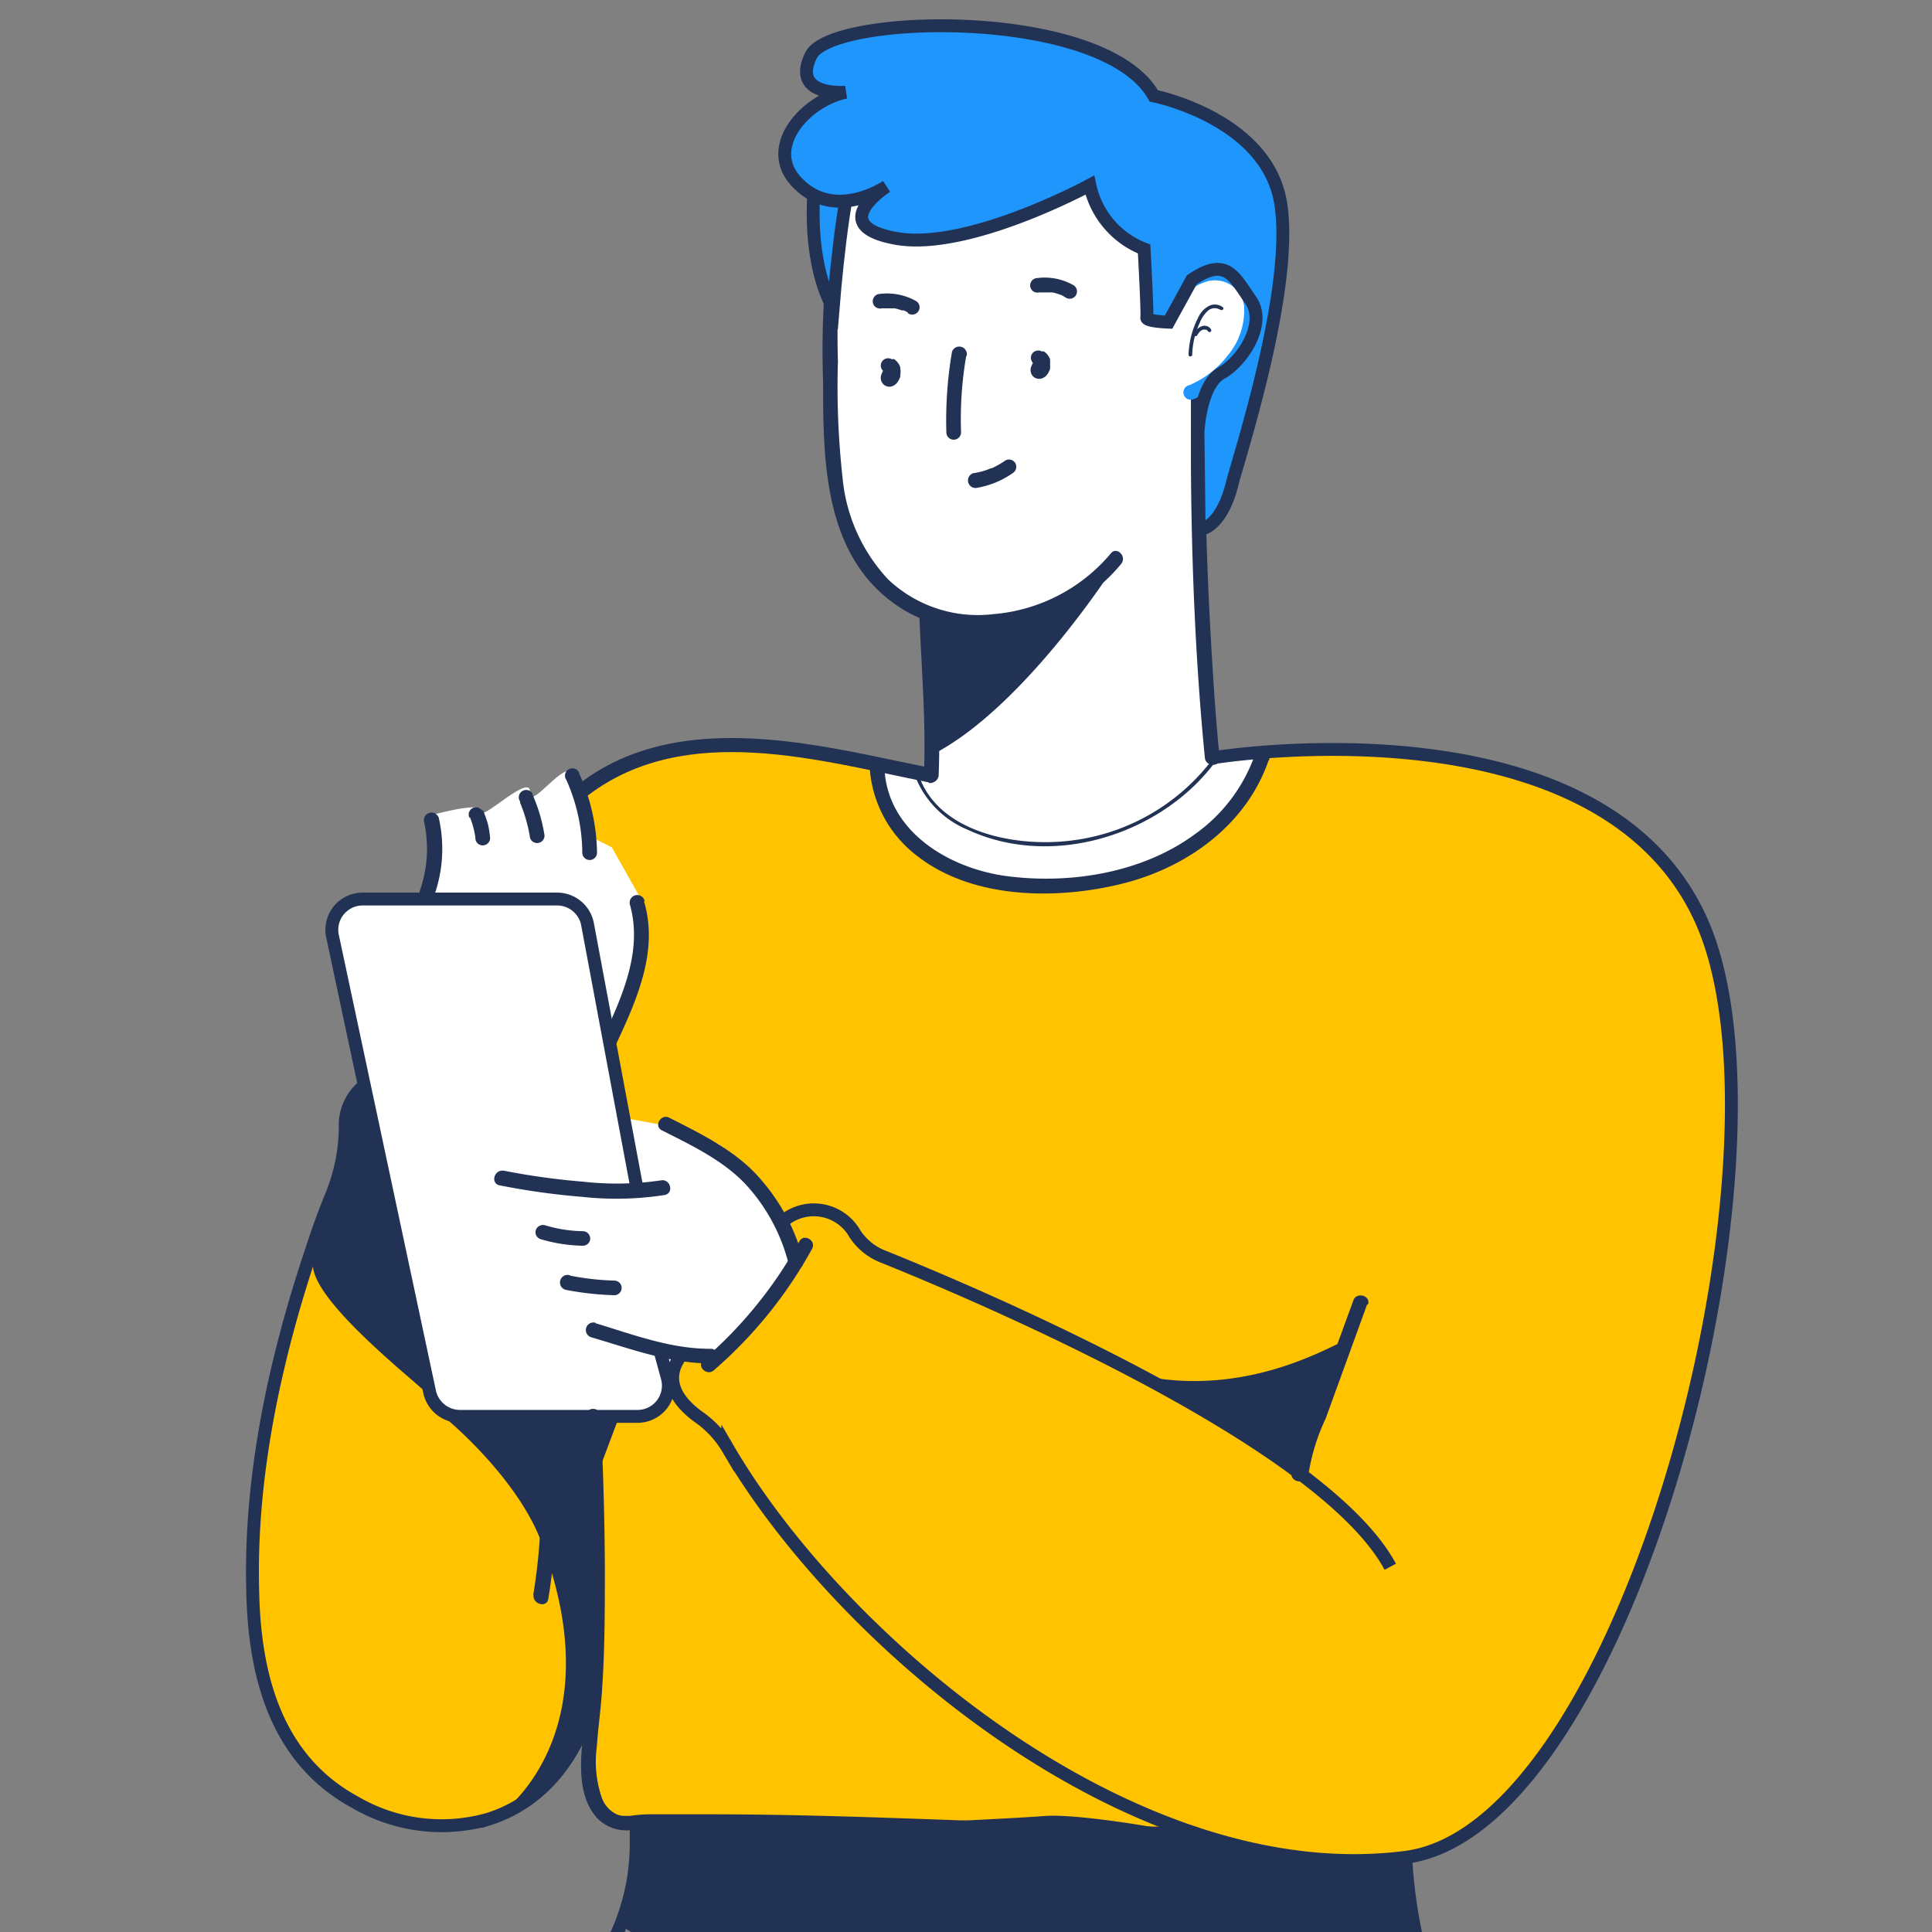 <svg xmlns="http://www.w3.org/2000/svg" width="150" height="150"><rect width="100%" height="100%" fill="#808080" stroke="none"/><defs><clipPath id="a"><path d="M0 0h150v150H0z"/></clipPath></defs><g data-name="Groupe 23132" clip-path="url(#a)"><path data-name="Tracé 23159" d="M44.35 60.146c.323 1.352.488 3.906 1.608 3.869s5.427 3.447 5.427 3.447 3.085 10.961 3.3 11.264 10.265 8.625 11.581 11.787 3.708 21.576 2.061 22.811-36.323-.836-36.323-.836l-4.859-13.775 1.067-15.049-2.529-11.314.211-1.262.725-.838 1.083-.467h5.386l.262-1.307.389-1.385v-1.988l-.389-1.773s4.167-1.2 4.036-.334 3.879-3.072 3.756-1.482 2.886-2.719 3.208-1.368z" fill="#fff"/><path data-name="Tracé 22168" d="M97.937 58.381l-3.654.418-.5-.91-1.024-21.617.72-5.156 3.283-3.316 1.464-3.543-1.751-6.141L81.147 7.479l-16.853 3.5.573 11.27-.573 4.469v4.641l.416 5.2.789 3.934 1.535 3.164 2.338 2.543 2.713 1.559.51 7.453-.51 5.09-4.4-.91-2.593 9.469 15.358 5.375 15.73-2.914 3.489-8.16z" fill="#fff"/><path data-name="Tracé 12030" d="M45.408 61.358l1.482-.966 1.832-.992 2.279-.757 2.219-.539 2.605-.4 3.439.4h3.084l5.773 1.3v1.958l.824 1.328 1.221 2.033 1.754 1.661 2.795 1.494 2.332.537 3.154.525h3.01l3.955-.525 3.359-1.423 3.168-2.27 2.34-2.033 1.445-2.678.816-1.365 2.98-.539h5.4l5.35.539 6.9 1.749 4.932 2.294 3.77 2.594 2.338 2.595 2.154 3.821 1.473 4.379.67 6.041v6.727l-1.232 11.659-2.311 10.3-3.092 10.466-6.209 12.736-2.492 3.813-4.049 3.9-4.684 2.432-4.033.424-5.281-.424-11.045-1.709-41.107-.723-1.832-.706-.893-1.42-.59-3.638.59-1.586-1.2-.365-2.895 4.455-2.928 2.554-2.275.706h-2.549l-4.5-.706-3.514-1.838-2.492-2.323-1.891-2.848-1.342-4.031-.633-3.417v-9.626l1.113-7.092 1.516-6.583 2.121-6.767 2.777-1.357 1.73 5.37 2.459 4.848 1.779 1.96.459 1.563 1.184.966h14.664l1.422-.4.885-1.263.91-2.825h2.242l1.283-.551 3.33-3.428 2.256-3.657-1.166-2.582-1.881-2.979-3.035-3.31-3.443-1.193-1.381-.387-2.881-.524-.625-6.49 1.227-2.9.857-2.915v-4.949l-2.084-3.7-2.088-1.061z" fill="#ffc300"/><path d="M66.119 14.549a61.427 61.427 0 00-1.062 13.487 64.072 64.072 0 00.354 9.007 13.37 13.37 0 003.542 7.94 10.125 10.125 0 008.155 2.7 13.335 13.335 0 009.139-4.719c.457-.568 1.257.239.811.8-3.917 4.865-12.085 6.929-17.444 3.232-5.645-3.892-5.71-11.184-5.71-17.332a70.82 70.82 0 011.148-15.38c.159-.7 1.255-.408 1.142.306zM81.028 27.272a1.2 1.2 0 01.5.635v.1a1.744 1.744 0 010 .249 1.932 1.932 0 010 .262v.124a1.829 1.829 0 01-.159.341 1.256 1.256 0 01-.149.192.316.316 0 01-.091.079.383.383 0 01-.115.069.607.607 0 01-.342.089.659.659 0 01-.457-.181.721.721 0 01-.18-.679 2.678 2.678 0 01.159-.379l.149-.3a.566.566 0 01.343-.259.525.525 0 01.433.057.546.546 0 01.262.328v.158a.509.509 0 01-.08.284c-.068.16-.149.322-.217.489v-.138a.147.147 0 000 .081v-.386l-.091-.113-.115-.091-.136-.057h-.3l-.137.057h.056l-.113.08v-.058l-.091.114a1.278 1.278 0 00.127-.2l-.057.136a1.053 1.053 0 000-.193v.148a.936.936 0 000-.158l.057.136-.069-.126.091.126-.1-.107.114.084a.563.563 0 01.137-1.032.617.617 0 01.446.057z" fill="#223254"/><path d="M69.397 27.874a1.2 1.2 0 01.5.635v.1a1.421 1.421 0 010 .511v.125a1.846 1.846 0 01-.161.341 1.354 1.354 0 01-.147.193.316.316 0 01-.091.079l-.115.079a.719.719 0 01-.343.091.68.68 0 01-.453-.193.71.71 0 01-.183-.679 2.7 2.7 0 01.161-.38l.147-.3a.579.579 0 01.343-.26.531.531 0 01.433.057.568.568 0 01.264.341v.147a.513.513 0 01-.081.284c-.068.158-.147.322-.217.487v-.136a.237.237 0 000 .079v-.214l-.056-.136-.08-.13-.115-.086h-.492l-.113.086v-.062l-.091.125a.832.832 0 00.125-.215v.136a1.288 1.288 0 000-.2v.148a.8.8 0 000-.17v.151a.6.6 0 000-.146v.136a.446.446 0 00-.069-.125l.091.114-.1-.108.114.1a.64.64 0 01-.264-.341.6.6 0 01.057-.442.564.564 0 01.343-.261.612.612 0 01.442.056zM94.724 24.043a.8.8 0 00-.974.114 2.509 2.509 0 00-.616.941 6.21 6.21 0 00-.569 2.439c0 .181-.3.181-.286 0a6.775 6.775 0 01.743-2.871 1.9 1.9 0 01.834-.91 1.022 1.022 0 011.074.089c.137.114 0 .307-.206.193z" fill="#223254"/><path d="M93.685 25.607h-.057a.387.387 0 00-.251 0 .341.341 0 00-.127.067.328.328 0 00-.113.1 1.106 1.106 0 00-.195.272.139.139 0 01-.24-.136 1.042 1.042 0 01.632-.59.594.594 0 01.693.257.137.137 0 01-.049.189.14.14 0 01-.19-.048zM93.652 30.551c-.216 7.428.078 14.906.559 22.322q.188 2.978.479 5.967c.068.727-1.074.714-1.143 0-.741-7.554-1.039-15.177-1.085-22.753v-5.536a.572.572 0 011.144 0zM72.522 47.77c.161 4.129.526 8.292.354 12.42a.572.572 0 01-1.143 0c.172-4.129-.193-8.291-.354-12.42a.572.572 0 011.143 0zM75.017 27.635a28.782 28.782 0 00-.4 5.933.571.571 0 01-1.142 0 31.638 31.638 0 01.435-6.243.592.592 0 011.142.31zM82.695 23.067l-.274-.148a.394.394 0 00-.161-.057 3.231 3.231 0 00-.558-.159h-.995a.671.671 0 01-.446-.057.635.635 0 01-.262-.339.578.578 0 01.4-.7 4.532 4.532 0 012.922.522.566.566 0 01.227.771.574.574 0 01-.777.224l-.032-.019zM70.45 24.235l-.274-.136h-.159a3.413 3.413 0 00-.56-.16h-.974a.684.684 0 01-.446-.057.6.6 0 01-.259-.344.577.577 0 01.4-.7 4.594 4.594 0 012.922.522.564.564 0 01.226.77.573.573 0 01-.775.225l-.032-.02z" fill="#223254"/><path d="M86.225 44.389s-6.92 10.719-13.903 14.235l-.286-5.315-.091-5.539 3.233.657c4.045.85 9.687-2.553 11.047-4.038zM78.627 36.733a6.867 6.867 0 01-2.73 1.134.588.588 0 11-.312-1.134 4.958 4.958 0 001.341-.375h.066l.174-.079.274-.148a5.138 5.138 0 00.606-.374.575.575 0 01.784.2.574.574 0 01-.2.771z" fill="#223254"/><path d="M94.118 58.84s30.413-5.051 38.1 12.931-5.844 70.2-23.074 72.429c-20.916 2.705-43.831-16.646-52.639-31.754a7.841 7.841 0 00-2.284-2.449c-1.348-.98-2.983-2.746-1.241-4.9" fill="none" stroke="#223254" stroke-miterlimit="10"/><path d="M61.001 94.649a3.674 3.674 0 015.116.745 3.724 3.724 0 01.253.389 4.622 4.622 0 002.284 1.814c6.992 2.824 34.008 14.2 39.286 24.047" fill="none" stroke="#223254" stroke-miterlimit="10"/><path d="M51.955 86.778c2.443 1.236 5.151 2.552 6.991 4.651a15.433 15.433 0 013.427 6.4.593.593 0 01-1.143.306 14.2 14.2 0 00-3.187-6.018c-1.758-1.966-4.329-3.181-6.659-4.36-.651-.329-.068-1.315.581-.976zM39.08 90.884a54.347 54.347 0 006.18.86 23.611 23.611 0 006.061-.1c.719-.136 1.029.967.3 1.134a24.411 24.411 0 01-6.357.151 56.4 56.4 0 01-6.478-.9c-.719-.148-.422-1.236.3-1.134zM42.302 95.124a10.575 10.575 0 002.953.465.578.578 0 01.57.568.569.569 0 01-.57.562 12.234 12.234 0 01-3.261-.506.566.566 0 01-.4-.692.594.594 0 01.708-.397zM44.268 99.04a20.732 20.732 0 003.429.386.567.567 0 110 1.134 23.37 23.37 0 01-3.788-.42.589.589 0 11.312-1.136zM46.243 102.736c2.922.884 5.844 2 8.944 1.984a.568.568 0 110 1.136c-3.211 0-6.216-1.131-9.242-2.019a.587.587 0 11.3-1.134z" fill="#223254"/><path d="M54.605 105.585a33.248 33.248 0 007.459-9.208c.343-.635 1.341-.068.983.583a34.308 34.308 0 01-7.63 9.433c-.55.473-1.36-.332-.812-.808zM106.136 101.294l-3.209 8.836a15.818 15.818 0 00-1.314 4.186c-.057 1.055-1.622.85-1.313-.148a.6.6 0 01.548-.408h.06a.567.567 0 110 1.134h-.062l.548-.42v-.158l-.262-.341h-.5l.093-.072-.264.341a1.722 1.722 0 010-.589 6.2 6.2 0 01.274-.752l.629-1.735 1.222-3.4 2.49-6.805c.24-.68 1.348-.386 1.138.3zM92.806 142.9c-5.231.1-10.487-.2-15.707-.386-6.855-.249-13.708-.51-20.564-.568h-4.568a24.433 24.433 0 00-2.6.08 3.192 3.192 0 01-2.937-.8c-1.781-1.838-1.325-5.036-1.073-7.308.332-3.072.411-6.182.445-9.267 0-4.817-.178-9.616-.327-14.437v-.259a.572.572 0 011.144 0c.215 3.936.324 7.941.342 11.83 0 3.131 0 6.274-.217 9.4-.09 1.487-.308 2.961-.411 4.458a8.617 8.617 0 00.4 3.958 2.275 2.275 0 001.143 1.26 1.48 1.48 0 00.594.124h.433a11.81 11.81 0 011.885-.124h4.3c6.661 0 13.312.25 19.956.489 5.461.2 10.944.476 16.417.476h1.269a.568.568 0 110 1.135z" fill="#223254"/><path d="M63.539 13.358c-.24-.737-1.223 6.261 1.142 10.559 0 0 .81-10.208 1.839-11.251" fill="#1e96fc" stroke="#223254"/><path d="M49.395 91.951l-3.781-20.2a2.4 2.4 0 00-2.365-1.95H28.171a2.393 2.393 0 00-2.408 2.375 2.422 2.422 0 00.053.506l7.54 35.39a2.42 2.42 0 002.353 1.895h13.812a2.391 2.391 0 002.371-2.41 2.366 2.366 0 00-.087-.609l-.582-2.132" fill="none" stroke="#223254" stroke-miterlimit="10"/><path d="M46.242 131.264c-1.142 4.537-3.712 8.52-8.339 9.981a13.283 13.283 0 01-10.281-1.289c-6.2-3.337-7.87-9.872-8-16.406-.25-8.919 1.733-18.045 4.569-26.484a57.272 57.272 0 011.565-4.3 14.434 14.434 0 001.052-5.15 3.923 3.923 0 011.559-3.4" fill="none" stroke="#223254" stroke-miterlimit="10"/><path d="M41.398 123.846a44.881 44.881 0 00.6-6.663q0-1.622-.069-3.232c0-.523-.068-1.033-.113-1.554a2.575 2.575 0 00-.081-.773c-.08-.26 0-.341 0-.511s0-.363.326-.079l.566-.562a.572.572 0 11-.573-.568.787.787 0 01.743.556 9.082 9.082 0 01.217 1.934c.115 1.289.183 2.587.183 3.878a47.9 47.9 0 01-.629 7.872c-.125.716-1.222.408-1.142-.306zM50.002 69.991c1.143 3.8-.548 7.61-2.137 11.013-.308.67-1.291.091-.983-.566 1.45-3.131 3.031-6.663 2.022-10.21a.59.59 0 011.144-.294zM44.953 60.018a15.338 15.338 0 011.4 6.205.572.572 0 01-1.143 0 14.1 14.1 0 00-1.238-5.671.563.563 0 01.133-.791.574.574 0 01.8.13.736.736 0 01.055.094zM41.319 61.631a12.733 12.733 0 01.937 3.1.573.573 0 01-1.107.3 10.978 10.978 0 00-.333-1.473 13.662 13.662 0 00-.228-.7l-.137-.363-.068-.159v-.107a.565.565 0 01.138-.79.572.572 0 01.8.138.532.532 0 01.047.079zM37.492 62.889a9.127 9.127 0 01.377 1.045 7.189 7.189 0 01.183 1.134.533.533 0 01-.171.4.575.575 0 01-.809 0 .562.562 0 01-.165-.393v-.057a6.817 6.817 0 00-.442-1.621v.138a.6.6 0 01-.057-.443.583.583 0 01.264-.341.573.573 0 01.775.2zM34.065 63.489a10.851 10.851 0 01-.331 5.978.59.59 0 01-1.142-.294 9.8 9.8 0 00.331-5.374.593.593 0 011.142-.31z" fill="#223254"/><path d="M72.116 60.745c-8.476-1.688-18.791-4.774-26.422.976-.582.43-1.143-.544-.572-.986 6.112-4.594 14.189-3.7 21.249-2.325 2.022.4 4.032.839 6.054 1.247.72.136.412 1.238-.308 1.135z" fill="#223254"/><path d="M98.494 59.033c-1.714 4.98-6.261 8.28-11.264 9.55s-11.619 1.293-15.994-2.108a9.351 9.351 0 01-3.712-6.885.571.571 0 011.142 0c.194 5.051 5.187 7.94 9.742 8.461 4.9.59 10.394-.341 14.4-3.311a12.731 12.731 0 004.576-6.015c.227-.682 1.338-.386 1.144.306z" fill="#223254"/><g fill="none" stroke="#223254" stroke-miterlimit="10"><path d="M109.14 144.205a38.827 38.827 0 002.182 10.922 111.386 111.386 0 012.512 64.654 706.311 706.311 0 01-23.041 69.655 19.425 19.425 0 00-.766 11.729c3.634 14.747 12.362 54.093 10.823 86.432-1.615 33.9-67.906-59.221-59.486-123.307a417.805 417.805 0 0110.225-51.551 57.077 57.077 0 013.427-10.663M49.395 141.462v1.656a17.087 17.087 0 01-3.04 9.743c-12.562 18.285-60.3 89.607-63.205 126.833"/></g><path d="M41.057 268.101c-3.154 9.38-9.471 17.161-15.674 24.727-.467.566-1.272-.239-.81-.808 6.077-7.393 12.3-15.038 15.388-24.215.228-.692 1.336-.393 1.142.3zM94.223 59.326c-4.251 5.536-12.566 8.123-19.078 5.1a7.388 7.388 0 01-4.045-4.048c0-.17.217-.25.274-.076 1.566 4.329 7.381 5.418 11.424 5a16.223 16.223 0 0011.171-6.125c.115-.136.367 0 .252.146zM104.502 104.111c-.5-.123-7.207 4.539-15.993 2.669 0 0 10.174 6.045 10.714 6.419s1.759 2.269 2.857-2.268a24.07 24.07 0 012.422-6.82zM46.424 121.039s1.255 10.207-2.284 15.323-5.473 4.62-5.473 4.62 9.139-6.062 3.348-21.306c-1.911-5.025-7.322-9.483-7.322-9.483h13.3l-1.6 4.253M48.172 149.461s22.276 15.646 66.805 18.665c0 0-2.661-10.129-3.152-11.57s-2.034-7.092-2.034-7.092 0-5-1.874-5.013-10.966-.538-11.959-1.135-11.607-2.572-14.852-2.322-13.274.669-16.125.828-13.1-.374-13.1-.374-2.922-.284-2.514 1.719" fill="#223254"/><path d="M50.949 215.039c.252-.476-12.771 25.736-16.622 65.153l4.57-8.076s2.993-6.884 2.742-10 7.721-44.112 9.307-47.067zM33.551 108.589c-.193-.521-9.721-7.667-9.242-10.616a35.682 35.682 0 011.668-6.018s.709-3.833.743-4.332 1.543-6.571 2.137-.686" fill="#223254"/><path d="M92.303 29.917a7.348 7.348 0 003.03-2.336 5.424 5.424 0 001.254-3.857 2.281 2.281 0 00-2.576-1.936 2.165 2.165 0 00-.27.053 3.5 3.5 0 00-2.513 2.795c-.161.709-1.258.416-1.142-.3a4.837 4.837 0 012.182-3.143 3.838 3.838 0 013.883-.067c2.585 1.655 1.509 5.285 0 7.242a8.8 8.8 0 01-3.551 2.648.57.57 0 01-.3-1.1z" fill="#1e96fc"/><path d="M65.665 7.16s-4.272.375-2.7-2.859 22.7-3.784 26.617 3.145c0 0 8.831 1.747 9.86 8.4s-3.326 19.85-3.783 21.733c-.844 3.4-2.558 3.675-2.558 3.4s-.091-7.407-.091-7.407.161-3.685 1.807-4.6 3.563-3.845 2.284-5.671-1.9-3.4-4.57-1.577l-1.805 3.289s-1.759-.057-1.69-.363-.206-5.318-.206-5.318a6.823 6.823 0 01-4.216-4.958s-9.481 5.15-15.067 4.129c-4.992-.907-1.529-3.481-.719-4.027-.765.489-4.113 2.365-6.728-.1-3.028-2.778.41-6.57 3.565-7.216z" fill="#1e96fc" stroke="#223254"/></g></svg>